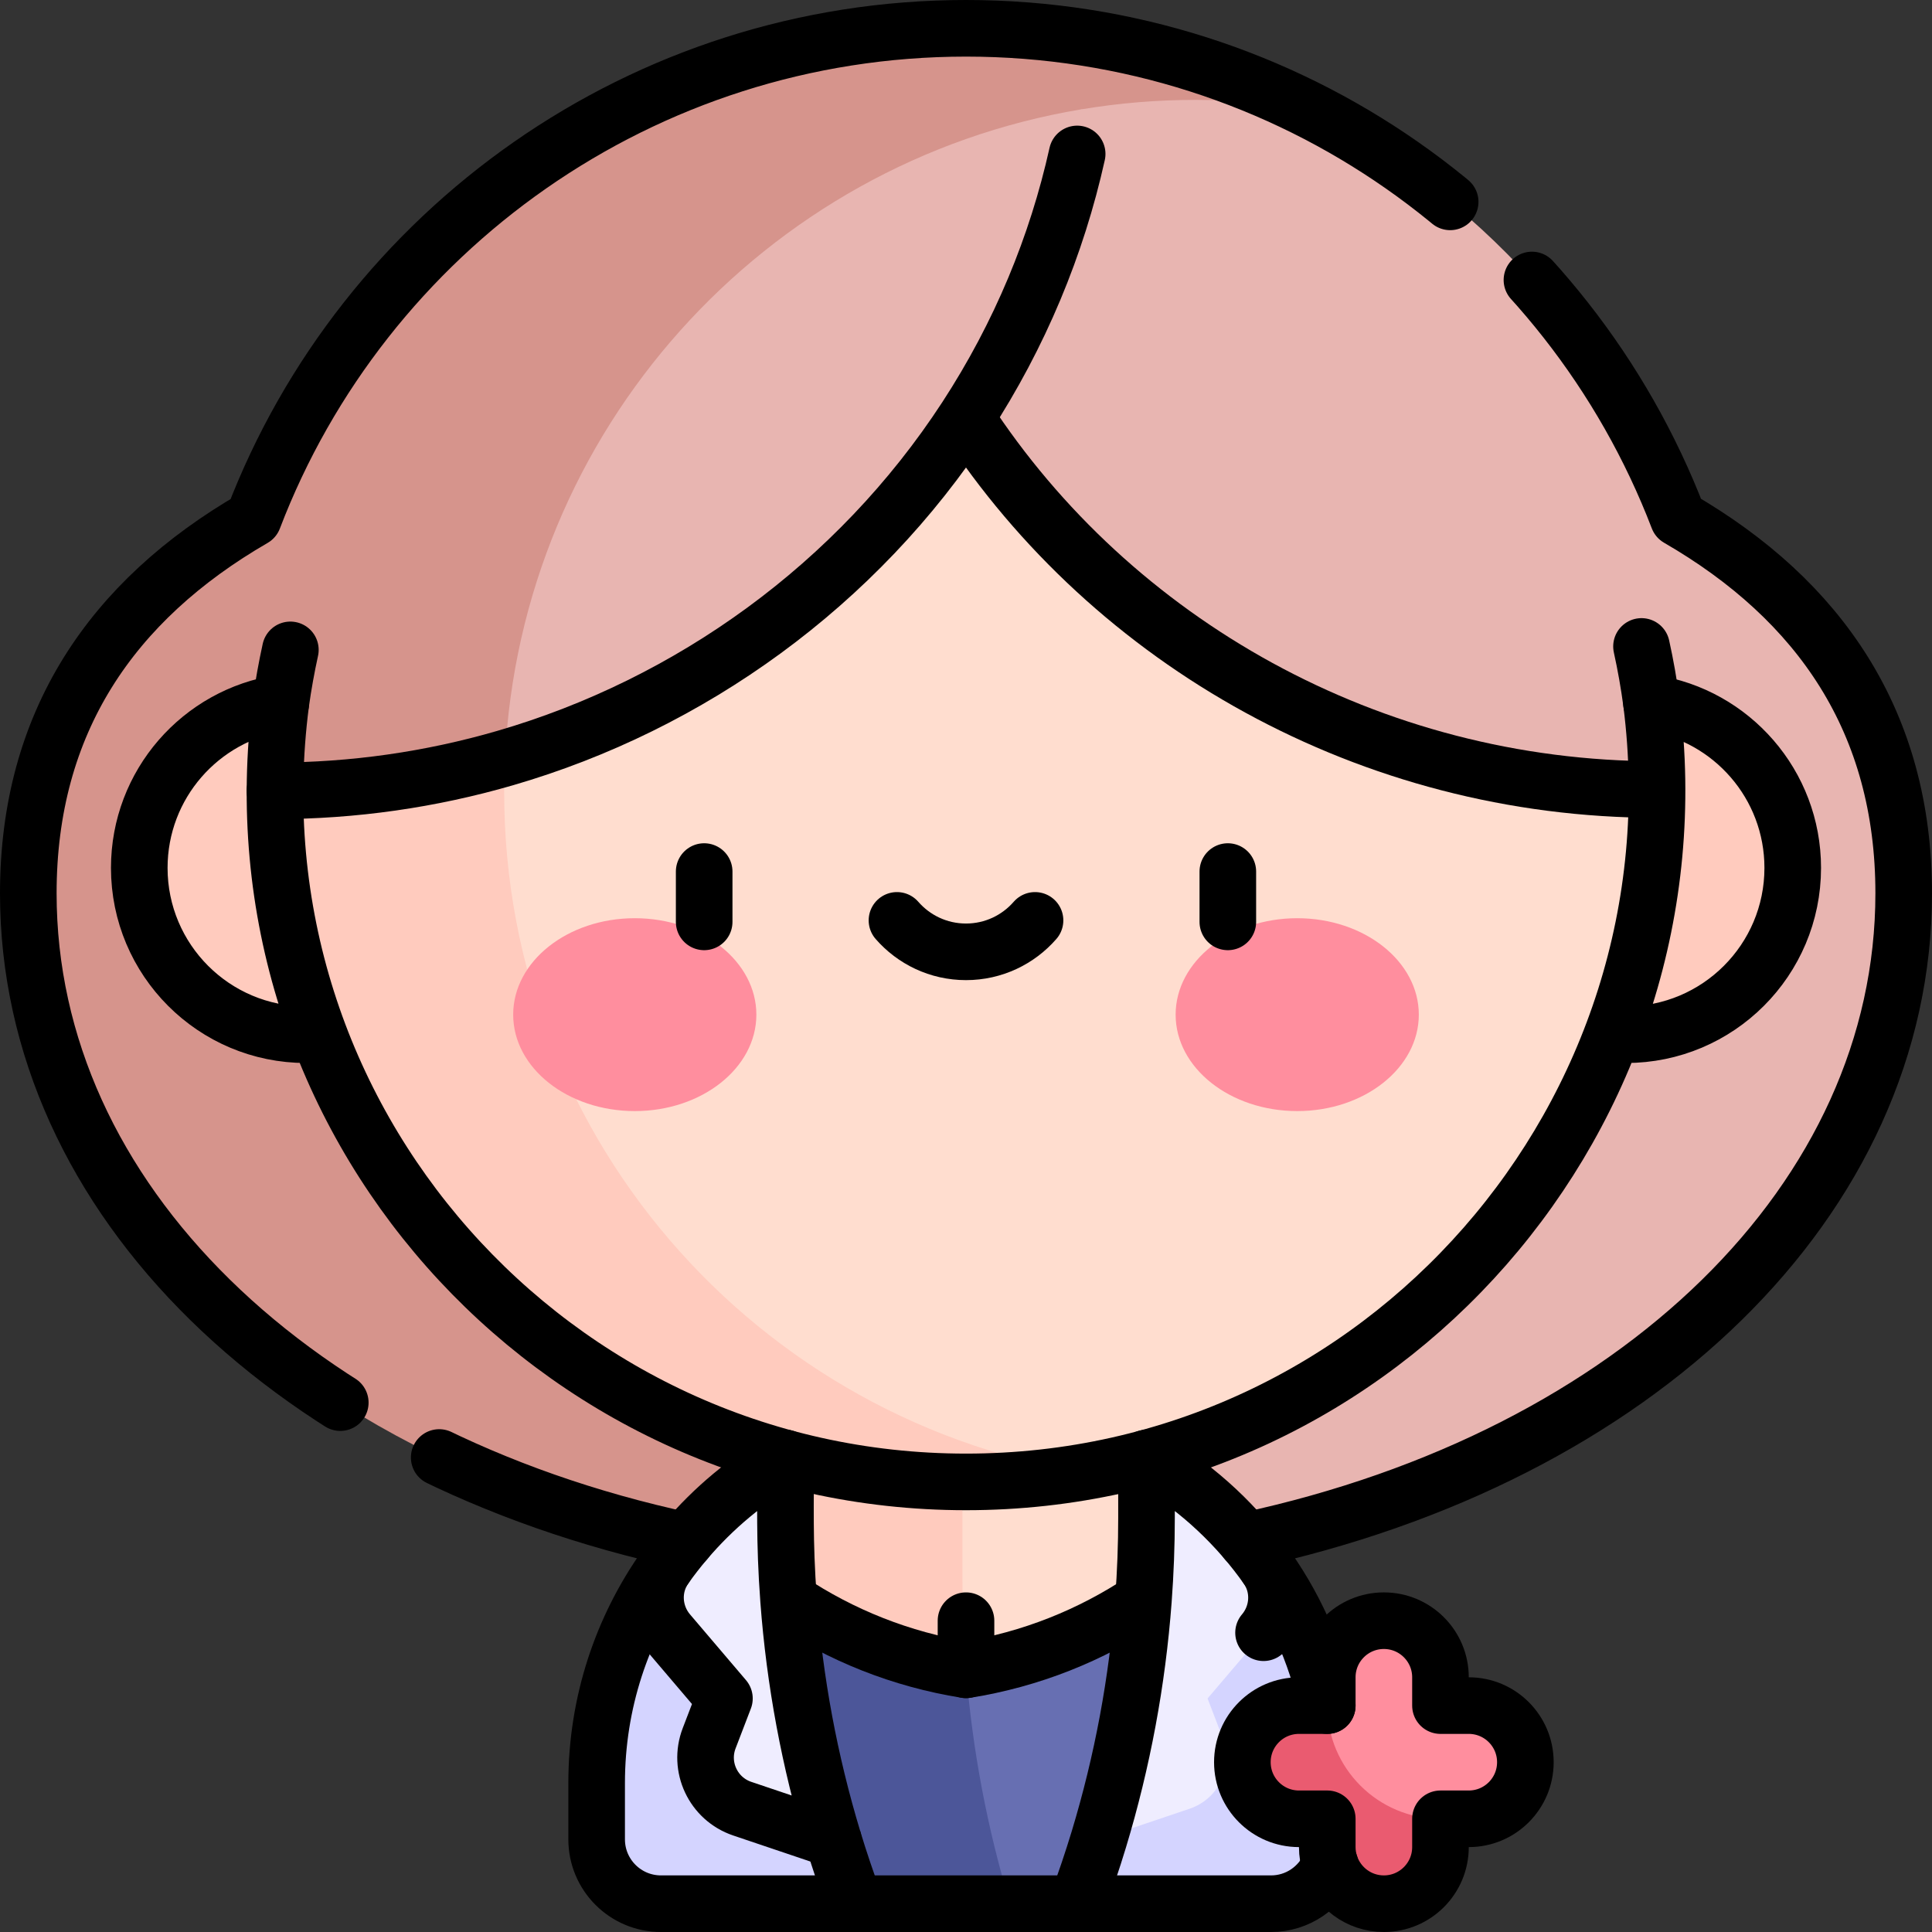 <?xml version="1.0" encoding="UTF-8"?>
<svg xmlns="http://www.w3.org/2000/svg" xmlns:xlink="http://www.w3.org/1999/xlink" version="1.1" id="Capa_1" x="0px" y="0px" viewBox="0 0 512 512" style="enable-background:new 0 0 512 512;" xml:space="preserve" width="512" height="512">
<rect x="0" y="0" width="512" height="512" fill="#333333" stroke="none"/>
<g>
	<g>
		<g>
			<path style="fill:#E8B5B1;" d="M444.747,137.339c-18.056-47.08-53.235-85.803-98.027-108.362L256,7.5v408.488&#10;&#9;&#9;&#9;&#9;c142.997,0,248.5-80.254,248.5-179.252C504.5,191.442,482.404,159.103,444.747,137.339z"/>
			<path style="fill:#D6948C;" d="M256,7.5c-85.549,0-159.659,53.497-188.838,129.891C29.56,159.155,7.5,191.478,7.5,236.736&#10;&#9;&#9;&#9;&#9;c0,98.998,105.503,179.252,248.5,179.252V59.582l30.499-30.594c20.493-3.427,40.78-3.274,60.221-0.011&#10;&#9;&#9;&#9;&#9;C319.47,15.252,288.67,7.5,256,7.5z"/>
		</g>
		<g>
			<g>
				<polygon style="fill:#676FB2;" points="235.101,423.557 235.101,492.518 267.686,504.5 303.837,504.5 303.837,423.557 &#9;&#9;&#9;&#9;"/>
				<path style="fill:#4C5699;" d="M255.101,423.556h-46.938V504.5h59.523c-6.001-19.823-9.969-40.5-11.686-61.982&#10;&#9;&#9;&#9;&#9;&#9;C255.496,436.214,255.199,429.89,255.101,423.556z"/>
			</g>
			<g>
				<path style="fill:#FFDDCF;" d="M255.056,386.395l-19.955,37.161L256,442.518c17.517-2.786,33.755-9.404,47.837-18.961v-37.161&#10;&#9;&#9;&#9;&#9;&#9;H255.056z"/>
				<path style="fill:#FFCBBE;" d="M255.056,386.395h-46.893v37.161c14.081,9.557,30.32,16.175,47.837,18.961&#10;&#9;&#9;&#9;&#9;&#9;c-0.62-7.754-0.944-15.536-0.944-23.332V386.395z"/>
			</g>
			<g>
				<path style="fill:#D4D4FF;" d="M176.247,415.354c-11.407,16.145-18.131,35.871-18.131,57.164v14.929&#10;&#9;&#9;&#9;&#9;&#9;c0,9.417,7.634,17.052,17.052,17.052h51.374c-2.068-5.593-3.999-11.27-5.749-17.052L176.247,415.354z"/>
				<path style="fill:#D4D4FF;" d="M351.739,452c-2.828-13.416-8.354-25.836-15.992-36.646l-44.54,72.093&#10;&#9;&#9;&#9;&#9;&#9;c-1.75,5.782-3.681,11.459-5.749,17.052h51.374c9.418,0,17.052-7.635,17.052-17.052v-14.929&#10;&#9;&#9;&#9;&#9;&#9;C353.884,465.482,353.135,458.622,351.739,452z"/>
			</g>
		</g>
		<g>
			<path style="fill:#D4D4FF;" d="M176.247,415.354c-11.407,16.145-18.131,35.871-18.131,57.164v14.929&#10;&#9;&#9;&#9;&#9;c0,9.417,7.634,17.052,17.052,17.052h51.374c-2.068-5.593-3.999-11.27-5.749-17.052L176.247,415.354z"/>
			<path style="fill:#EFEDFF;" d="M208.163,402.133v-15.738c-12.845,7.291-23.702,17.316-31.916,28.959&#10;&#9;&#9;&#9;&#9;c-3.72,5.273-3.282,12.42,0.901,17.334l14.833,17.426l-4.048,10.552c-2.908,7.58,1.077,16.056,8.77,18.652l24.092,8.13&#10;&#9;&#9;&#9;&#9;C212.419,459.784,208.163,431.037,208.163,402.133z"/>
			<path style="fill:#EFEDFF;" d="M303.837,402.133v-15.738c12.716,7.219,23.613,17.199,31.91,28.959&#10;&#9;&#9;&#9;&#9;c3.72,5.273,3.288,12.42-0.895,17.334l-14.833,17.426l4.048,10.552c2.908,7.58-1.077,16.056-8.77,18.652l-24.092,8.13&#10;&#9;&#9;&#9;&#9;C299.581,459.784,303.837,431.037,303.837,402.133z"/>
		</g>
		<g>
			<path style="fill:#FFCBBE;" d="M430.886,185.797H81.114c-24.414,0-44.206,19.791-44.206,44.206s19.792,44.206,44.206,44.206&#10;&#9;&#9;&#9;&#9;h349.773c24.414,0,44.206-19.791,44.206-44.206S455.301,185.797,430.886,185.797z"/>
			<g>
				<g>
					<path style="fill:#FFDDCF;" d="M256,110.682l-183.137,98.9l153.902,180.597h59.734c5.879-0.986,11.663-2.253,17.338-3.784&#10;&#9;&#9;&#9;&#9;&#9;&#9;c77.944-21.035,135.301-92.221,135.301-176.814L256,110.682z"/>
					<path style="fill:#E8B5B1;" d="M286.499,28.988h-57.945L105.326,172.404l28.504,28.504&#10;&#9;&#9;&#9;&#9;&#9;&#9;c49.039-14.232,93.276-45.896,122.17-90.226c38.805,59.535,107.099,98.844,183.138,98.9&#10;&#9;&#9;&#9;&#9;&#9;&#9;C439.137,118.831,373.123,43.511,286.499,28.988z"/>
				</g>
				<g>
					<path style="fill:#FFCBBE;" d="M133.83,200.908H81.537l-8.675,8.674c0,84.786,57.52,155.798,135.3,176.813&#10;&#9;&#9;&#9;&#9;&#9;&#9;c15.26,4.123,31.299,6.326,47.837,6.326c10.392,0,20.579-0.879,30.499-2.542C196.867,375.217,129.287,295.7,133.83,200.908z"/>
					<path style="fill:#D6948C;" d="M256,26.445c-98.03,0-182.605,79.362-183.137,183.137c20.798-0.015,41.288-2.962,60.968-8.674&#10;&#9;&#9;&#9;&#9;&#9;&#9;c4.165-86.886,68.773-157.916,152.669-171.92C276.579,27.324,266.392,26.445,256,26.445z"/>
				</g>
			</g>
			<g>
				<g>
					<g>
						<ellipse style="fill:#FF8E9E;" cx="168.222" cy="268.892" rx="32.222" ry="25.556"/>
					</g>
					<g>
						<ellipse style="fill:#FF8E9E;" cx="343.778" cy="268.892" rx="32.222" ry="25.556"/>
					</g>
				</g>
			</g>
		</g>
		<g>
			<path style="fill:#FF8E9E;" d="M389.239,452h-7.5v-7.5c0-8.284-6.716-15-15-15s-15,6.716-15,15V482h37.5c8.284,0,15-6.716,15-15&#10;&#9;&#9;&#9;&#9;S397.523,452,389.239,452z"/>
			<path style="fill:#EA5B70;" d="M351.739,452h-7.5c-8.284,0-15,6.716-15,15s6.716,15,15,15h7.5v7.5c0,8.284,6.716,15,15,15&#10;&#9;&#9;&#9;&#9;s15-6.716,15-15V482C365.17,482,351.739,468.569,351.739,452z"/>
		</g>
	</g>
	<g>
		<g>
			<path style="fill:none;stroke:#000000;stroke-width:15;stroke-linejoin:round;stroke-miterlimit:10;" d="M177.148,432.688&#10;&#9;&#9;&#9;&#9;l14.833,17.426l-4.048,10.552c-2.908,7.58,1.077,16.056,8.769,18.652l24.092,8.13c-6.248-20.641-10.201-41.886-11.807-63.348&#10;&#9;&#9;&#9;&#9;c-1.201-16.056-0.719-26.21-0.823-37.704c-10.168,5.772-19.083,13.261-26.435,21.906c-1.936,2.276-3.77,4.628-5.482,7.055&#10;&#9;&#9;&#9;&#9;C172.527,420.628,172.965,427.775,177.148,432.688z"/>
			<path style="fill:none;stroke:#000000;stroke-width:15;stroke-linecap:round;stroke-linejoin:round;stroke-miterlimit:10;" d="&#10;&#9;&#9;&#9;&#9;M334.852,432.688c4.183-4.914,4.615-12.061,0.895-17.334"/>
			<path style="fill:none;stroke:#000000;stroke-width:15;stroke-linejoin:round;stroke-miterlimit:10;" d="M329.239,467&#10;&#9;&#9;&#9;&#9;c0,8.284,6.716,15,15,15h7.5v7.5c0,1.638,0.272,3.21,0.757,4.686c1.969,5.987,7.597,10.314,14.243,10.314c8.284,0,15-6.716,15-15&#10;&#9;&#9;&#9;&#9;V482h7.5c8.284,0,15-6.716,15-15s-6.716-15-15-15h-7.5v-7.5c0-8.284-6.716-15-15-15s-15,6.716-15,15v7.5h-7.5&#10;&#9;&#9;&#9;&#9;C335.955,452,329.239,458.716,329.239,467z"/>
		</g>
		
			<line style="fill:none;stroke:#000000;stroke-width:15;stroke-linecap:round;stroke-linejoin:round;stroke-miterlimit:10;" x1="186.613" y1="230.973" x2="186.613" y2="244.307"/>
		
			<line style="fill:none;stroke:#000000;stroke-width:15;stroke-linecap:round;stroke-linejoin:round;stroke-miterlimit:10;" x1="325.387" y1="230.973" x2="325.387" y2="244.307"/>
		<path style="fill:none;stroke:#000000;stroke-width:15;stroke-linecap:round;stroke-linejoin:round;stroke-miterlimit:10;" d="&#10;&#9;&#9;&#9;M237.706,243.91c4.448,5.104,10.992,8.334,18.294,8.334s13.846-3.23,18.294-8.334"/>
		
			<path style="fill:none;stroke:#000000;stroke-width:15;stroke-linecap:round;stroke-linejoin:round;stroke-miterlimit:10;stroke-dasharray:461,30,670,30,1000,0;" d="&#10;&#9;&#9;&#9;M330.268,408.302C434.049,385.997,504.5,317.63,504.5,236.736c0-45.294-22.096-77.633-59.753-99.398&#10;&#9;&#9;&#9;C415.486,61.042,341.757,7.5,256,7.5c-85.549,0-159.659,53.497-188.838,129.891C29.56,159.155,7.5,191.478,7.5,236.736&#10;&#9;&#9;&#9;c0,80.892,70.449,149.259,174.228,171.564"/>
		<path style="fill:none;stroke:#000000;stroke-width:15;stroke-linecap:round;stroke-linejoin:round;stroke-miterlimit:10;" d="&#10;&#9;&#9;&#9;M285.46,40.798c-5.379,24.21-15.12,47.882-29.46,69.883c-28.894,44.33-73.13,75.994-122.17,90.226&#10;&#9;&#9;&#9;c-19.68,5.712-40.17,8.659-60.968,8.674"/>
		<path style="fill:none;stroke:#000000;stroke-width:15;stroke-linejoin:round;stroke-miterlimit:10;" d="M439.137,209.235&#10;&#9;&#9;&#9;C363.098,209.18,294.805,170.217,256,110.682"/>
		<path style="fill:none;stroke:#000000;stroke-width:15;stroke-linejoin:round;stroke-miterlimit:10;" d="M430.886,274.208&#10;&#9;&#9;&#9;c24.414,0,44.206-19.791,44.206-44.206c0-22.11-16.233-40.428-37.43-43.689C451.448,295.006,366.743,392.721,256,392.721&#10;&#9;&#9;&#9;c-109.764,0-195.846-96.402-181.576-206.421c-21.24,3.224-37.516,21.562-37.516,43.702c0,24.414,19.792,44.206,44.206,44.206"/>
		<path style="fill:none;stroke:#000000;stroke-width:15;stroke-linejoin:round;stroke-miterlimit:10;" d="M208.986,424.099&#10;&#9;&#9;&#9;c13.891,9.261,29.835,15.686,47.014,18.419c17.179-2.733,33.123-9.157,47.013-18.418"/>
		<path style="fill:none;stroke:#000000;stroke-width:15;stroke-linejoin:round;stroke-miterlimit:10;" d="M226.542,504.5&#10;&#9;&#9;&#9;c-2.068-5.593-3.999-11.27-5.749-17.052"/>
		<path style="fill:none;stroke:#000000;stroke-width:15;stroke-linecap:round;stroke-linejoin:round;stroke-miterlimit:10;" d="&#10;&#9;&#9;&#9;M351.739,452c-5.985-28.391-24.031-52.054-47.902-65.605v15.738c0,7.337-0.277,14.665-0.823,21.967&#10;&#9;&#9;&#9;c-1.606,21.462-5.558,42.707-11.807,63.348c-1.75,5.782-3.681,11.459-5.749,17.052"/>
		<path style="fill:none;stroke:#000000;stroke-width:15;stroke-linecap:round;stroke-linejoin:round;stroke-miterlimit:10;" d="&#10;&#9;&#9;&#9;M176.246,415.356c-11.407,16.144-18.13,35.871-18.13,57.163v14.929c0,9.417,7.634,17.052,17.052,17.052h161.664&#10;&#9;&#9;&#9;c7.023,0,13.051-4.249,15.664-10.314"/>
		
			<line style="fill:none;stroke:#000000;stroke-width:15;stroke-linecap:round;stroke-linejoin:round;stroke-miterlimit:10;" x1="256" y1="442.518" x2="256" y2="429.5"/>
		<path style="fill:none;stroke:#000000;stroke-width:15;stroke-linecap:round;stroke-linejoin:round;stroke-miterlimit:10;" d="&#10;&#9;&#9;&#9;M437.662,186.314c-0.674-5.061-1.559-10.065-2.647-15"/>
		<path style="fill:none;stroke:#000000;stroke-width:15;stroke-linecap:round;stroke-linejoin:round;stroke-miterlimit:10;" d="&#10;&#9;&#9;&#9;M76.95,172.225c-1.014,4.622-1.862,9.315-2.526,14.076"/>
	</g>
</g>















</svg>
